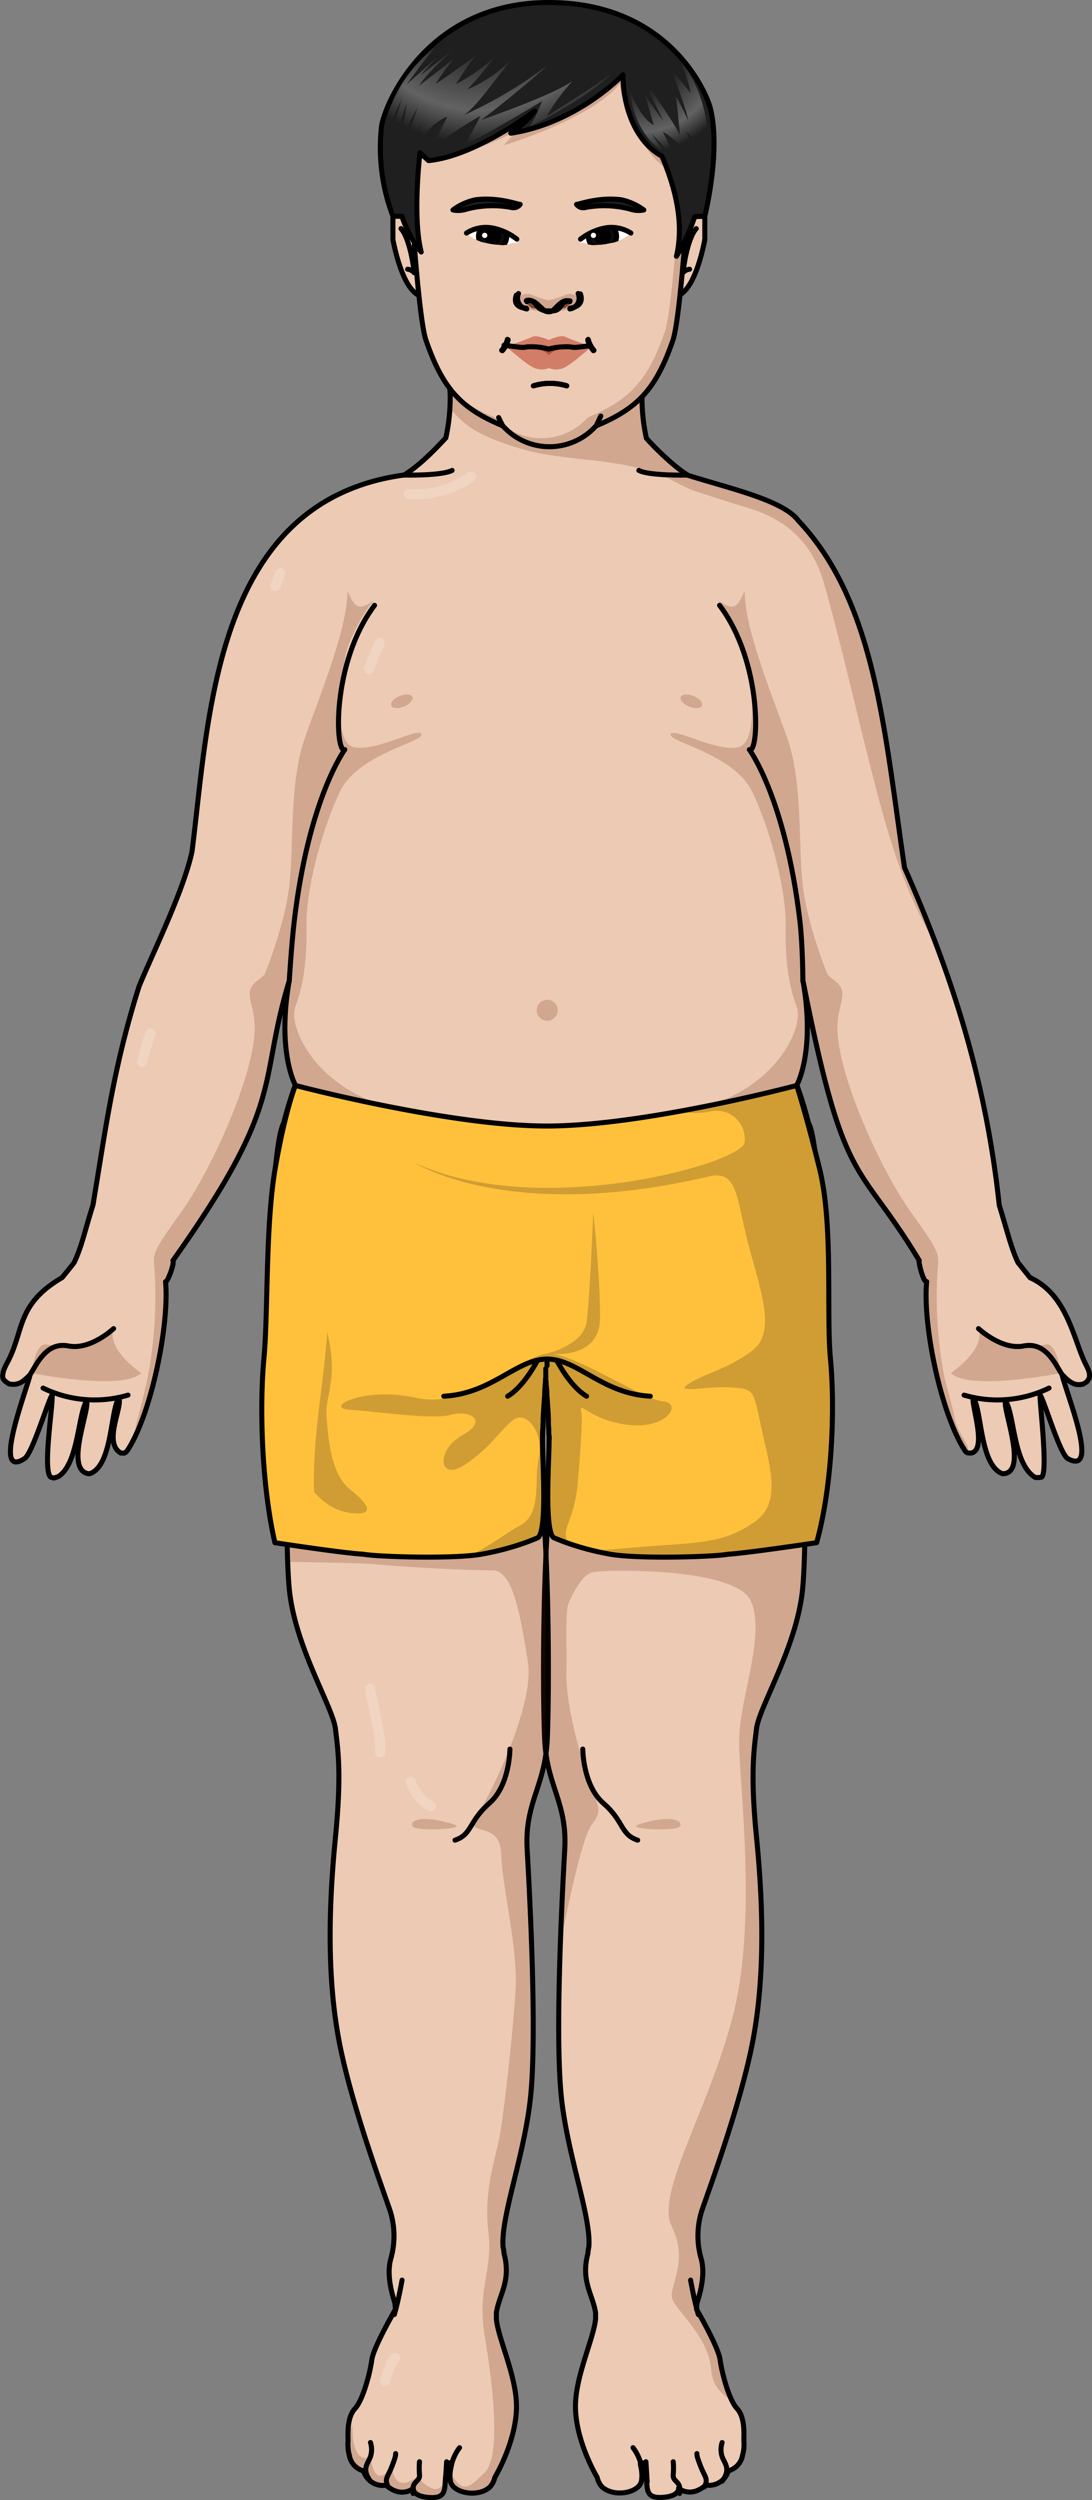 <svg id="Camada_1" data-name="Camada 1" xmlns="http://www.w3.org/2000/svg" xmlns:xlink="http://www.w3.org/1999/xlink" width="217.36" height="497.26" viewBox="0 0 217.36 497.26"><rect x="0" y="0" width="217.36" height="497.26" fill="#808080" stroke="none"/><defs><radialGradient id="Gradiente_sem_nome_20" cx="95.79" cy="-5.26" r="34.05" gradientUnits="userSpaceOnUse"><stop offset="0.4" stop-color="#fff" stop-opacity="0"/><stop offset="0.8" stop-color="#fff"/><stop offset="1" stop-color="#fff" stop-opacity="0"/></radialGradient><radialGradient id="Gradiente_sem_nome_20-2" cx="126.98" cy="9.74" r="20.83" xlink:href="#Gradiente_sem_nome_20"/><clipPath id="clip-path"><path d="M125.57,46.39a7.07,7.07,0,0,0-4.43-1c-2.9.15-5.79,2-5.72,2.65s.66.13,1.45.5,3,.21,5.22-.29A7.85,7.85,0,0,0,125.57,46.39Z" fill="none"/></clipPath><clipPath id="clip-path-2"><path d="M92.86,46.39a7.09,7.09,0,0,1,4.44-1c2.89.15,5.78,2,5.71,2.65s-.65.13-1.45.5-3,.21-5.22-.29A7.85,7.85,0,0,1,92.86,46.39Z" fill="none"/></clipPath></defs><title>asiatic_boy_fat_anatomic_front</title><path d="M107.94,286.8c0-3.35.84-13.59,1-15,.08.95.49,5.9.75,10.05.11-2.18.16-4.36.08-6.55-.15-4.34-.53-8.68-.78-13-.45-7.72-.78-15.45-.85-23.18H67.47L67.32,241l-1.75.13s-4.54,10.74-8,33.52c0,0-1.06,29.79,0,41.28s8.67,23.51,9.2,27.93,1.23,9,0,21.57-1.81,27,.68,40.3,9.61,32,10.3,34.3a16.64,16.64,0,0,1,0,9.37c-.79,3,.21,6.68.8,8.46a8.94,8.94,0,0,1,.15,1.48c-.94,1.64-4.38,7.75-4.69,10-.35,2.65-1.76,8-3.35,9.72s-1.4,4.86-1.38,6.45a8.33,8.33,0,0,0,.26,2.87,3.87,3.87,0,0,0,2.83,3.08,4,4,0,0,0,4.5,2.83c3,2.7,5.4.64,5.4.64s-.26,1.54,3.08,1.8,3.13-1.41,3.3-3.47.34-3.43,1-3.43-.34,1.2,0,3.6,5.49,3.43,7.88,1.2a4,4,0,0,0,.95-1.87v0s4.14-6.83,4.32-13.72c.16-6.2-3.62-13.73-4-17.81V460c.53-3.6,3-6.32,1.52-11.81,0,0,0-.06,0-.1a9.38,9.38,0,0,0-.19-1.2c-.48-6.1,4.36-18.43,5.51-30.16,1.24-12.64-.18-39.51-.71-48.88s3.58-12.55,4-21.92c.38-8.53.37-31.41-.79-45.33C108.33,295.79,107.94,289.09,107.94,286.8Z" fill="#edcab4"/><path d="M109.43,286.8c0-3.35-.84-13.59-1-15-.08.95-.48,5.9-.74,10.05-.11-2.18-.16-4.36-.09-6.55.15-4.34.53-8.68.78-13,.45-7.72.78-15.45.86-23.18h40.63c0,.61.09,1.23.14,1.85l1.76.13s4.53,10.74,8,33.52c0,0,1.06,29.79,0,41.28s-8.66,23.51-9.19,27.93-1.24,9,0,21.57,1.8,27-.69,40.3-9.6,32-10.29,34.3a16.55,16.55,0,0,0,0,9.37c.79,3-.21,6.68-.81,8.46a7.93,7.93,0,0,0-.14,1.48c.94,1.64,4.38,7.75,4.68,10,.35,2.65,1.77,8,3.36,9.72s1.39,4.86,1.37,6.45a7.87,7.87,0,0,1-.26,2.87,3.85,3.85,0,0,1-2.83,3.08,4,4,0,0,1-4.5,2.83c-3,2.7-5.4.64-5.4.64s.26,1.54-3.08,1.8-3.13-1.41-3.3-3.47-.34-3.43-1-3.43.35,1.2,0,3.6-5.48,3.43-7.88,1.2a4,4,0,0,1-.94-1.87v0s-4.14-6.83-4.32-13.72c-.16-6.2,3.62-13.73,4-17.81V460c-.53-3.6-3-6.32-1.52-11.81,0,0,0-.06,0-.1a7.89,7.89,0,0,1,.18-1.2c.48-6.1-4.36-18.43-5.51-30.16-1.23-12.64.18-39.51.71-48.88s-3.58-12.55-4-21.92c-.38-8.53-.37-31.41.8-45.33C109,295.79,109.43,289.09,109.43,286.8Z" fill="#edcab4"/><path d="M109,279.07c.21,3,.4,6.14.4,7.73,0,2.29-.39,9-.16,13.81-1.17,13.92-1.18,36.8-.8,45.33.42,9.37,4.53,12.55,4,21.92-.22,3.95-.6,11-.87,18.81h0s3.82-20.72,6.28-23.85.74-4.17-.39-7.82-4.81-14.46-4.72-22.3-.29-12.42.57-14.17c0,0,2.26-5.31,4.64-5.84s28.64-1.06,31.56,5.84-2.39,19.36-2.39,27.84,3.72,35.8-1.32,54.9-15.38,35-12.06,41.63-.4,11.61,0,14,7.28,7.64,7.81,14.31c.32,4,2.62,5.11,4.39,6.62a30,30,0,0,1-2.56-8.52c-.3-2.29-3.74-8.4-4.68-10a7.93,7.93,0,0,1,.14-1.48c.6-1.78,1.6-5.49.81-8.46a16.55,16.55,0,0,1,0-9.37c.69-2.3,7.8-21,10.29-34.3s1.92-27.75.69-40.3-.53-17.15,0-21.57,8.13-16.44,9.19-27.93c.7-7.61.47-23.24.24-32.93Z" fill="#601b00" opacity="0.2"/><path d="M107.73,281.85c.06-.93.12-1.9.19-2.86l-.29,0C107.65,279.93,107.68,280.89,107.73,281.85Z" fill="#601b00" opacity="0.2"/><path d="M148.07,482.53a4.15,4.15,0,0,0,.07.79C148.12,483.06,148.1,482.8,148.07,482.53Z" fill="#601b00" opacity="0.2"/><path d="M109.43,286.8c0-3.35-.84-13.59-1-15-.08.95-.48,5.9-.74,10.05-.11-2.18-.16-4.36-.09-6.55.15-4.34.53-8.68.78-13,.45-7.72.78-15.45.86-23.18h40.63c0,.61.09,1.23.14,1.85l1.76.13s4.53,10.74,8,33.52c0,0,1.06,29.79,0,41.28s-8.66,23.51-9.19,27.93-1.24,9,0,21.57,1.8,27-.69,40.3-9.6,32-10.29,34.3a16.55,16.55,0,0,0,0,9.37c.79,3-.21,6.68-.81,8.46a7.93,7.93,0,0,0-.14,1.48c.94,1.64,4.38,7.75,4.68,10,.35,2.65,1.77,8,3.36,9.72s1.39,4.86,1.37,6.45a7.87,7.87,0,0,1-.26,2.87,3.85,3.85,0,0,1-2.83,3.08,4,4,0,0,1-4.5,2.83c-3,2.7-5.4.64-5.4.64s.26,1.54-3.08,1.8-3.13-1.41-3.3-3.47-.34-3.43-1-3.43.35,1.2,0,3.6-5.48,3.43-7.88,1.2a4,4,0,0,1-.94-1.87v0s-4.14-6.83-4.32-13.72c-.16-6.2,3.62-13.73,4-17.81V460c-.53-3.6-3-6.32-1.52-11.81,0,0,0-.06,0-.1a7.89,7.89,0,0,1,.18-1.2c.48-6.1-4.36-18.43-5.51-30.16-1.23-12.64.18-39.51.71-48.88s-3.58-12.55-4-21.92c-.38-8.53-.37-31.41.8-45.33C109,295.79,109.43,289.09,109.43,286.8Z" fill="none" stroke="#000" stroke-linecap="round" stroke-linejoin="round"/><path d="M216.24,274.89c.28-.22,0,0,.56-.75.22-1-.14-1.72-.77-2.95-2.39-4.93-3.65-13.74-11-17.07-.81-1-1.64-2.07-2.4-3-1.3-2.72-2-5.75-3.73-11.41-2.53-23.45-8.59-44-18.86-67.15-4.05-27.52-5.8-52.76-21.13-69-3-4.06-13.58-6.38-21.9-9-2.57-1.5-6.41-5.21-8.35-7.4a37,37,0,0,1-.87-8.09,39.5,39.5,0,0,1,1.3-9.54H88.31A39.5,39.5,0,0,1,89.61,79a37,37,0,0,1-.87,8.09c-2,2.15-5.27,5.57-8.33,7.39-37.94,5.18-38.79,48.3-42.19,74.9-1.74,8-7.93,20.41-10.53,26.78C22.44,212.72,21,224.9,18.5,239.69c-1.74,5.51-2.12,7.91-3.73,11.41-.76,1-1.59,2-2.4,3-9.29,5.44-7.46,10.64-11,17.07a11.36,11.36,0,0,0-.71,1.6h0c-.1.88-.51,1.44.91,2.32a.94.94,0,0,0,.62.22,3.19,3.19,0,0,0,2.47-.69A10.38,10.38,0,0,0,6,273.39c-.73,3.19-7.69,21-1.14,16.72h0v0c1.52-.84,4.7-11.49,5.5-12.64.31,1.41-2,15.22-.22,16.35h.07c.62.16.27.28,1.43-.16,3.95-2.54,3.88-12.27,5.58-15,.77,1.48-4.39,13.49.28,14.43a1,1,0,0,0,.43,0h0c4.45-1.66,4-12.35,5.74-15.1.74,2-3.17,8.87.35,11l.08,0h.08c.66.05.76.17,1.54-1.08,4.57-7.52,8-24.65,7.23-33,.27.39,1.84-3.64,1.47-4.19,22.72-32,16.81-34.74,23.14-55.6-2.47,14.18,1.23,20.69,1.23,20.69a76.87,76.87,0,0,0-2.31,7.53c-3,5.45-3.16,49.2-2.46,53.28h0l33-17.52-.52-20.74.64-3.7h43.12l.64,3.7-.52,20.74,33,17.52h0c.74-4.18.5-48.14-2.46-53.28a74.13,74.13,0,0,0-2.31-7.53s3.7-6.51,1.23-20.69c8.31,42,10.82,35.2,23.14,55.6-.29-.17.77,4.39,1.47,4.19-.8,8.41,2.63,25.23,7.23,33,.33.36.42,1.24,1.54,1.08h.08l.08,0c3.17-.78-.16-9.86.35-11,1.73,2.54,1.29,13.33,5.75,15.1h0a1,1,0,0,0,.42,0c4.72-.57-.52-13.31.28-14.43,1.71,2.72,1.54,12.16,5.58,15,.22.13.3.33,1.43.16h.08c1.48-.6-.46-15.75-.23-16.35.8,1,3.87,11.63,5.5,12.64v0h0c6.59,3.6-.46-13.38-1.14-16.72.65.6,2.05,2.34,3.84,1.95a.94.94,0,0,0,.62-.22A3.54,3.54,0,0,0,216.24,274.89Z" fill="#edcab4"/><path d="M53.76,255.61a21.66,21.66,0,0,0,.64-2.3c.37-1.77,1.65-3.3,2.62-4.88,1.12-1.81,2.26-3.61,3.4-5.41,2.2-3.45,4.44-6.86,6.79-10.22,1.93-2.76,3.93-5.5,6.13-8.08a18.2,18.2,0,0,1,4.72-4.41c-15-3.66-20.8-16-19.26-20.09s2.33-9.09,2.2-16.12,3-18.9,6.6-26.54,16.67-9.93,16.28-11.51S75,149.57,70.44,148.6s-2.2-15.75-1.55-18.66,3.75-8.73,5.67-10.66c-3.63,2.78-4.12.84-5.41-1.7,0,7.39-5.17,19.87-8.4,29s-2.2,21.32-3.17,29.56-4.9,17.63-4.92,17.68a10.07,10.07,0,0,1-1.16,1c-3.7,2.76-.51,4.42-.83,10.48-.5,9.51-8.68,27.5-14.6,35.78s-5.63,8.1-5.28,11.91a86.31,86.31,0,0,1-1.26,20.28c-.7,3.37-1.55,6.81-2.46,10.14-.07.26-.19,1.43-.32,2.68C30.8,277.87,33.69,262.69,33,255c.27.39,1.84-3.64,1.47-4.19,22.72-32,16.81-34.74,23.14-55.6-2.47,14.18,1.23,20.69,1.23,20.69a76.87,76.87,0,0,0-2.31,7.53C54.77,226.52,54,242.06,53.76,255.61Z" fill="#601b00" opacity="0.2"/><path d="M190.69,284.13a14.22,14.22,0,0,1-.91-3.31c-.59-2.53-1.4-5-1.93-7.56A86.31,86.31,0,0,1,186.59,253c.35-3.81.64-3.62-5.28-11.91s-14.1-26.27-14.6-35.78c-.32-6.06,2.87-7.72-.83-10.48a10.07,10.07,0,0,1-1.16-1c0-.05-3.95-9.46-4.92-17.68s.07-20.47-3.17-29.56-8.4-21.57-8.4-29c-1.29,2.54-1.78,4.48-5.41,1.7,1.92,1.93,5,7.75,5.67,10.66s3,17.69-1.55,18.66-13.05-4.12-13.44-2.55,12.67,3.88,16.28,11.51,6.73,19.51,6.6,26.54.65,12,2.2,16.12-4.27,16.43-19.26,20.09c2.12,1.16,3.77,3.26,5.25,5,2.47,3,4.69,6.11,6.86,9.27,2.58,3.77,5,7.6,7.47,11.47,1.58,2.52,3,5,4.68,7.36-.28-13.08-1.09-27.25-2.69-30a74.13,74.13,0,0,0-2.31-7.53s3.7-6.51,1.23-20.69c8.31,42,10.82,35.2,23.14,55.6-.29-.17.77,4.39,1.47,4.19-.8,8.41,2.63,25.23,7.23,33,.26.28.38.87.95,1a1.94,1.94,0,0,0-.09-1.52C192,286.33,191.26,285.28,190.69,284.13Z" fill="#601b00" opacity="0.2"/><path d="M73.74,488.62c1,7.19,4.24,2,4.24,2,.82,6.17,5.52,1.57,5.52,1.57s-.31,1.54,2.48,2.7c1.44.61,2.08-.54,2.61-1.46-.15,2,0,3.54-3.29,3.29s-3.08-1.8-3.08-1.8-2.44,2.06-5.4-.64a4,4,0,0,1-4.5-2.83,3.87,3.87,0,0,1-2.83-3.08,7.76,7.76,0,0,1,.67-5.89c0,.11,0,.22,0,.34C70.19,490.73,73.74,488.62,73.74,488.62Z" fill="#601b00" opacity="0.2"/><path d="M107.94,286.8c0-3.35.84-13.59,1-15,.08.95.49,5.9.75,10.05.11-2.18.16-4.36.08-6.55-.15-4.34-.53-8.68-.78-13-.45-7.72-.78-15.45-.85-23.18H67.47L67.32,241l-1.75.13s-4.54,10.74-8,33.52c0,0-.8,22.53-.31,36,7,.1,15.08.25,17.16.45,7.43.69,19.47,1.24,23.65,1.24s5.57,9.52,7,18.11-7.4,26.39-10.18,30.8,4.64.46,4.87,7.43,3.41,18.93,2.85,27.47-2.34,24.69-3.27,29.33-3.06,10.53-2.13,18.43-2.32,11.14-.7,20.89,3.25,23.68,0,26.93-4.18,3.72-6,1.4c-.33-.42-.6-.58-.82-.59a6.72,6.72,0,0,0,.06,1h0a1.6,1.6,0,0,0,.11.39.37.37,0,0,0,.05.11c0,.09.09.18.14.27a.61.61,0,0,1,.07.1,2.69,2.69,0,0,0,.27.32l.06,0a2.17,2.17,0,0,0,.29.24l.13.1.28.16.15.09.43.19.19.07.29.09.26.07.25.05.28.06.15,0c.21,0,.43,0,.65.05h.73a6.93,6.93,0,0,0,.78-.1h0a4.91,4.91,0,0,0,.63-.17h0a4.73,4.73,0,0,0,.62-.25,4.11,4.11,0,0,0,1-.69,4,4,0,0,0,.95-1.87v0s4.14-6.83,4.32-13.72c.16-6.2-3.62-13.73-4-17.81V460h0a29.15,29.15,0,0,1,1.3-4.5v0c.06-.19.11-.38.17-.57s0-.1,0-.15l.12-.49a2.25,2.25,0,0,0,0-.22,3.55,3.55,0,0,0,.09-.47,2.21,2.21,0,0,0,.05-.25l.06-.47,0-.28a3.83,3.83,0,0,0,0-.47c0-.11,0-.21,0-.32v-.49c0-.11,0-.22,0-.33s0-.35,0-.53,0-.22,0-.34-.06-.4-.09-.61,0-.2,0-.3c-.06-.32-.14-.64-.22-1,0,0,0-.06,0-.1a9.38,9.38,0,0,0-.19-1.2c-.48-6.1,4.36-18.43,5.51-30.16,1.24-12.64-.18-39.51-.71-48.88s3.58-12.55,4-21.92c.38-8.53.37-31.41-.79-45.33C108.33,295.79,107.94,289.09,107.94,286.8Z" fill="#601b00" opacity="0.2"/><path d="M90.15,362.8c3.4,1-6.27,1.39-7.66.69S82.49,360.47,90.15,362.8Z" fill="#601b00" opacity="0.2"/><path d="M107.94,286.8c0-3.35.84-13.59,1-15,.08.95.49,5.9.75,10.05.11-2.18.16-4.36.08-6.55-.15-4.34-.53-8.68-.78-13-.45-7.72-.78-15.45-.85-23.18H67.47L67.32,241l-1.75.13s-4.54,10.74-8,33.52c0,0-1.06,29.79,0,41.28s8.67,23.51,9.2,27.93,1.23,9,0,21.57-1.81,27,.68,40.3,9.61,32,10.3,34.3a16.64,16.64,0,0,1,0,9.37c-.79,3,.21,6.68.8,8.46a8.94,8.94,0,0,1,.15,1.48c-.94,1.64-4.38,7.75-4.69,10-.35,2.65-1.76,8-3.35,9.72s-1.4,4.86-1.38,6.45a8.33,8.33,0,0,0,.26,2.87,3.87,3.87,0,0,0,2.83,3.08,4,4,0,0,0,4.5,2.83c3,2.7,5.4.64,5.4.64s-.26,1.54,3.08,1.8,3.13-1.41,3.3-3.47.34-3.43,1-3.43-.34,1.2,0,3.6,5.49,3.43,7.88,1.2a4,4,0,0,0,.95-1.87v0s4.14-6.83,4.32-13.72c.16-6.2-3.62-13.73-4-17.81V460c.53-3.6,3-6.32,1.52-11.81,0,0,0-.06,0-.1a9.38,9.38,0,0,0-.19-1.2c-.48-6.1,4.36-18.43,5.51-30.16,1.24-12.64-.18-39.51-.71-48.88s3.58-12.55,4-21.92c.38-8.53.37-31.41-.79-45.33C108.33,295.79,107.94,289.09,107.94,286.8Z" fill="none" stroke="#000" stroke-linecap="round" stroke-linejoin="round"/><path d="M22.61,264.25s-3.54,4.64-13.33,3.18c0,0-2.08-1-3,5.67,0,0,18,3.62,21.83,0C28.14,273.07,21.14,268.5,22.61,264.25Z" fill="#601b00" opacity="0.2"/><path d="M8.57,276.08a23.51,23.51,0,0,0,16.91,1.4" fill="none" stroke="#000" stroke-linecap="round" stroke-linejoin="round"/><path d="M77.87,140.35c.23.58,1.37.66,2.54.18s1.92-1.34,1.68-1.91-1.37-.66-2.54-.18S77.63,139.77,77.87,140.35Z" fill="#601b00" opacity="0.2"/><path d="M139.71,140.35c-.24.58-1.37.66-2.54.18s-1.92-1.34-1.69-1.91,1.38-.66,2.55-.18S140,139.77,139.71,140.35Z" fill="#601b00" opacity="0.2"/><path d="M106.83,200.94a2.09,2.09,0,1,0,2.08-2.09A2.09,2.09,0,0,0,106.83,200.94Z" fill="#601b00" opacity="0.2"/><path d="M180,172.54c-4.05-27.52-5.8-52.76-21.13-69-3-4.06-13.58-6.38-21.9-9-2.57-1.5-6.41-5.21-8.35-7.4a37,37,0,0,1-.87-8.09,39.5,39.5,0,0,1,1.3-9.54H91.53a9.32,9.32,0,0,0-1.36.8,5.38,5.38,0,0,0-1.33,1.41A50.51,50.51,0,0,1,89.61,79c0,.68,0,1.38-.07,2.08v0a18,18,0,0,0,7.22,5.66,50.39,50.39,0,0,0,14.8,4.07c2.23.32,4.48.56,6.72.78A73.85,73.85,0,0,1,129,93.56c3.54.9,6.39,3.16,9.83,4.28,3.15,1,6.3,2.06,9.49,3,8.44,2.38,13.47,7.35,15.72,15.27,3.33,11.75,6,23.69,9,35.52,2.46,9.64,4.93,19.35,9.14,28.45,1.19,2.58,2.52,5.1,3.89,7.6Q183.37,180.13,180,172.54Z" fill="#601b00" opacity="0.2"/><path d="M80.82,99.16a1.19,1.19,0,0,0,.42.11c8.11.43,12.93-3.51,13.13-3.68a1,1,0,1,0-1.28-1.54h0a18.07,18.07,0,0,1-11.75,3.22,1,1,0,0,0-1,1A1,1,0,0,0,80.82,99.16Z" fill="#fff" opacity="0.2"/><path d="M76,127a1,1,0,0,0-1.33.49c-1.08,2.31-2.11,5.12-2.16,5.24a1,1,0,0,0,1.88.69s1-2.86,2.09-5.09A1,1,0,0,0,76,127Z" fill="#fff" opacity="0.2"/><path d="M54.82,117.58a1,1,0,0,0,.92-.63l1-2.53a1,1,0,0,0-1.86-.75l-1,2.54a1,1,0,0,0,.55,1.3A1,1,0,0,0,54.82,117.58Z" fill="#fff" opacity="0.2"/><path d="M28.1,212.21a1,1,0,0,0,1.14-.83c.07-.47,1-3.49,1.63-5.49a1,1,0,0,0-.65-1.26,1,1,0,0,0-1.26.65c-.26.83-1.57,5-1.69,5.79A1,1,0,0,0,28.1,212.21Z" fill="#fff" opacity="0.2"/><path d="M75.67,349.58a1,1,0,0,0,1-.93c.2-2.67-.92-7.71-1.59-10.71-.2-.91-.41-1.85-.43-2.06a1,1,0,0,0-2,0,16.54,16.54,0,0,0,.47,2.46c.61,2.71,1.73,7.76,1.56,10.14a1,1,0,0,0,.93,1.07Z" fill="#fff" opacity="0.2"/><path d="M85.8,360.23a1,1,0,0,0,.42-1.91c-2.36-1.08-3.52-4.21-3.53-4.25a1,1,0,0,0-1.28-.6,1,1,0,0,0-.6,1.28c.06.16,1.44,4,4.58,5.39A1,1,0,0,0,85.8,360.23Z" fill="#fff" opacity="0.2"/><path d="M76.68,474.52a1,1,0,0,0,.95-.68l.14-.45a13.75,13.75,0,0,1,1.4-3.55,1,1,0,0,0,.49-1.2,1,1,0,0,0-1.27-.63c-.86.29-1.48,1.45-2.53,4.79l-.13.4a1,1,0,0,0,.63,1.27A1.25,1.25,0,0,0,76.68,474.52Z" fill="#fff" opacity="0.2"/><path d="M216.24,274.89c.28-.22,0,0,.56-.75.22-1-.14-1.72-.77-2.95-2.39-4.93-3.65-13.74-11-17.07-.81-1-1.64-2.07-2.4-3-1.3-2.72-2-5.75-3.73-11.41-2.53-23.45-8.59-44-18.86-67.15-4.05-27.52-5.8-52.76-21.13-69-3-4.06-13.58-6.38-21.9-9-2.57-1.5-6.41-5.21-8.35-7.4a37,37,0,0,1-.87-8.09,39.5,39.5,0,0,1,1.3-9.54H88.31A39.5,39.5,0,0,1,89.61,79a37,37,0,0,1-.87,8.09c-2,2.15-5.27,5.57-8.33,7.39-37.94,5.18-38.79,48.3-42.19,74.9-1.74,8-7.93,20.41-10.53,26.78C22.44,212.72,21,224.9,18.5,239.69c-1.74,5.51-2.12,7.91-3.73,11.41-.76,1-1.59,2-2.4,3-9.29,5.44-7.46,10.64-11,17.07a11.36,11.36,0,0,0-.71,1.6h0c-.1.88-.51,1.44.91,2.32a.94.94,0,0,0,.62.22,3.19,3.19,0,0,0,2.47-.69A10.38,10.38,0,0,0,6,273.39c-.73,3.19-7.69,21-1.14,16.72h0v0c1.52-.84,4.7-11.49,5.5-12.64.31,1.41-2,15.22-.22,16.35h.07c.62.16.27.28,1.43-.16,3.95-2.54,3.88-12.27,5.58-15,.77,1.48-4.39,13.49.28,14.43a1,1,0,0,0,.43,0h0c4.45-1.66,4-12.35,5.74-15.1.74,2-3.17,8.87.35,11l.08,0h.08c.66.05.76.17,1.54-1.08,4.57-7.52,8-24.65,7.23-33,.27.39,1.84-3.64,1.47-4.19,22.72-32,16.81-34.74,23.14-55.6-2.47,14.18,1.23,20.69,1.23,20.69a76.87,76.87,0,0,0-2.31,7.53c-3,5.45-3.16,49.2-2.46,53.28h0l33-17.52-.52-20.74.64-3.7h43.12l.64,3.7-.52,20.74,33,17.52h0c.74-4.18.5-48.14-2.46-53.28a74.13,74.13,0,0,0-2.31-7.53s3.7-6.51,1.23-20.69c8.31,42,10.82,35.2,23.14,55.6-.29-.17.77,4.39,1.47,4.19-.8,8.41,2.63,25.23,7.23,33,.33.36.42,1.24,1.54,1.08h.08l.08,0c3.17-.78-.16-9.86.35-11,1.73,2.54,1.29,13.33,5.75,15.1h0a1,1,0,0,0,.42,0c4.72-.57-.52-13.31.28-14.43,1.71,2.72,1.54,12.16,5.58,15,.22.13.3.33,1.43.16h.08c1.48-.6-.46-15.75-.23-16.35.8,1,3.87,11.63,5.5,12.64v0h0c6.59,3.6-.46-13.38-1.14-16.72.65.6,2.05,2.34,3.84,1.95a.94.94,0,0,0,.62-.22A3.54,3.54,0,0,0,216.24,274.89Z" fill="none" stroke="#000" stroke-linecap="round" stroke-linejoin="round"/><path d="M101.5,347.88s0,7.2-4.11,10.79S94,364.85,90.57,366" fill="none" stroke="#000" stroke-linecap="round" stroke-linejoin="round"/><path d="M91.47,486.83a8.91,8.91,0,0,0-1.64,3.58" fill="none" stroke="#000" stroke-linecap="round" stroke-linejoin="round"/><line x1="88.9" y1="489.62" x2="88.66" y2="493.63" fill="none" stroke="#000" stroke-linecap="round" stroke-linejoin="round"/><path d="M83.5,489.62a14.87,14.87,0,0,0,0,2.58c.13,1.55-1.66,1.14-1.28,3.73" fill="none" stroke="#000" stroke-linecap="round" stroke-linejoin="round"/><path d="M78.75,488c0,.39,0,.64-.77,2.64s-1.55,2.35-.71,4" fill="none" stroke="#000" stroke-linecap="round" stroke-linejoin="round"/><path d="M73.74,485.8a4.58,4.58,0,0,1,0,2.82c-.52,1.43-1.81,2.42,0,4.88" fill="none" stroke="#000" stroke-linecap="round" stroke-linejoin="round"/><path d="M78.49,460.35c.86-2.91,1.54-6.85,1.54-6.85" fill="none" stroke="#000" stroke-linecap="round" stroke-linejoin="round"/><path d="M127.32,362.8c-3.39,1,6.27,1.39,7.66.69S135,360.47,127.32,362.8Z" fill="#601b00" opacity="0.2"/><path d="M116,347.88s0,7.2,4.12,10.79,3.34,6.18,6.81,7.33" fill="none" stroke="#000" stroke-linecap="round" stroke-linejoin="round"/><path d="M126,486.83a9,9,0,0,1,1.65,3.58" fill="none" stroke="#000" stroke-linecap="round" stroke-linejoin="round"/><line x1="128.57" y1="489.62" x2="128.82" y2="493.63" fill="none" stroke="#000" stroke-linecap="round" stroke-linejoin="round"/><path d="M134,489.62a13.73,13.73,0,0,1,0,2.58c-.13,1.55,1.67,1.14,1.28,3.73" fill="none" stroke="#000" stroke-linecap="round" stroke-linejoin="round"/><path d="M138.72,488c0,.39,0,.64.78,2.64s1.54,2.35.71,4" fill="none" stroke="#000" stroke-linecap="round" stroke-linejoin="round"/><path d="M143.74,485.8a4.5,4.5,0,0,0,0,2.82c.51,1.43,1.8,2.42,0,4.88" fill="none" stroke="#000" stroke-linecap="round" stroke-linejoin="round"/><path d="M139,460.35c-.86-2.91-1.54-6.85-1.54-6.85" fill="none" stroke="#000" stroke-linecap="round" stroke-linejoin="round"/><path d="M165.3,270.28c-.86-9.1.63-26.57-2.19-37.92s-4.53-16.47-4.53-16.47-30.22,8.05-49.65,8.07-50.12-8.07-50.13-8.07-2,4.85-4,16.37-1.41,28.92-2.27,38S52,295,54.72,306.83c0,0,13,2,17.5,2.29h.11c2.52.51,17.85,1,23.49,0a54.18,54.18,0,0,0,8.72-2.29h0l.7-.26.64-.25.58-.23.52-.22c2-.86,1-15.45,1-19.06,0-.34,0-.75,0-1.21s0-.83.06-1.29,0-.91.07-1.4c0-.2,0-.4,0-.6a1.09,1.09,0,0,1,0-.18l.06-1.07s0-.07,0-.1c.08-1.18.16-2.4.25-3.55,0-.19,0-.37,0-.56.05-.75.11-1.46.16-2.1,0-.28,0-.55.06-.8s0-.36,0-.52,0-.47,0-.67,0-.4,0-.55c0,.15,0,.33,0,.55s0,.42,0,.67,0,.34,0,.52,0,.52.06.8c0,.64.11,1.35.16,2.1,0,.19,0,.37,0,.56.09,1.15.17,2.37.25,3.55,0,0,0,.07,0,.1l.06,1.07a1.09,1.09,0,0,1,0,.18c0,.2,0,.4,0,.6,0,.49.05,1,.07,1.4s0,.9.06,1.29,0,.87,0,1.21c0,3.61-1,18.2,1,19.06l.52.22.58.23.64.25.7.26h0a54.18,54.18,0,0,0,8.72,2.29c5.64,1,21,.52,23.48,0h.12c4.45-.33,17.49-2.29,17.49-2.29C165.82,295,166.16,279.38,165.3,270.28Z" fill="#ffc13b"/><path d="M113.34,306.83h0Z" fill="#929497"/><path d="M165.3,270.28c-.86-9.1.63-26.57-2.19-37.92s-4.53-16.47-4.53-16.47-6.05,1-11.3,2.29h0c-3.52.87-7.87,1.86-12.59,2.78a16.2,16.2,0,0,0,6.4.17,5.61,5.61,0,0,1,7.11,6.09c-.34,4.06-40.61,15.57-65.65,4.06,0,0,18.82,12.06,58.54,2.71,5.75-1.35,5.42,4.06,7.79,13.2s5.75,17.59,1,21.31-9.81,4.74-12.86,6.77,3.72.34,8.46.68,4.4.34,6.09,8.12,4.06,14.89-1.35,18.61-9.14,4.06-19.29,4.74c-5.61.37-9.78.9-12.73.89h0l1.57.36.43.09,1.81.36.55.09.29,0,.33,0,.31,0,.28,0,.25,0h.07l.45.05h.31l.43,0,.43,0,.35,0h.48l.34,0,.53,0,.3,0h.06l.53,0h9.33l1.54,0h.11l1.5-.06h.09l1.36-.07h0l.22,0,.41,0h0l.75-.06.19,0,.64-.06h0l.54-.07.21,0h0l.26-.05h.06a1,1,0,0,1,.25,0c3.94-.31,13.75-1.74,16.55-2.15l.53-.08.14,0,.09,0C165.82,295,166.16,279.38,165.3,270.28Z" fill="#0f131a" opacity="0.2"/><path d="M69.7,296.24c3.93,3.12,4.73,5.08.67,4.74-3-.25-5.26-1.43-7.87-4.21-.3-9.64,1.52-19.75,2.17-26.63.14-1.54.31-3.31.5-5.24.16.88.31,1.74.47,2.58C67,274.92,64.62,278,65,282S65.76,293.12,69.7,296.24Z" fill="#0f131a" opacity="0.2"/><path d="M93.6,309.4c4.28-2.15,7.48-4.73,9.93-6,4.4-2.37,2.71-8.8,3.72-13.54s-2.36-9.47-5.07-7.44-4.06,5.07-9.47,8.79-6.1-2.7-.68-5.75,1.35-5.07-2.37-4.06-14.55-.68-20-1,2.7-4.74,13.19-2.37,21-8.46,26.06-8.8,19,9.14,23,9.48,1,5.41-6.43,4.73-10.15-4.73-9.82-3,0,6.76-.67,14.55-3.72,9.47-1.72,11.93l-.69-.26-.64-.25-.58-.23-.52-.22c-2-.86-1-15.45-1-19.06,0-.34,0-.75,0-1.21s0-.83-.06-1.29,0-.91-.07-1.4c0-.2,0-.4,0-.6a1.09,1.09,0,0,0,0-.18l-.06-1.07s0-.07,0-.1c-.08-1.18-.16-2.4-.25-3.55,0-.19,0-.37,0-.56,0-.75-.11-1.46-.16-2.1,0-.28,0-.55-.06-.8s0-.36,0-.52,0-.47,0-.67c0-.36,0-.64-.07-.83a.19.19,0,0,0,0-.08c0-.14,0-.21,0-.21h0a1.66,1.66,0,0,1,0,.21v0c0,.23-.06.65-.1,1.19l0,.37c0,.26,0,.55-.07.85a.76.76,0,0,1,0,.15c0,.16,0,.34,0,.52,0,.52-.08,1.1-.13,1.69q0,.6-.09,1.23c0,.05,0,.11,0,.16s0,.37,0,.55,0,.39,0,.59,0,.7-.08,1c0,.07,0,.14,0,.2,0,.22,0,.43,0,.64,0,.42-.06.84-.08,1.25,0,.2,0,.4,0,.6,0,.49,0,1-.07,1.4s0,.9-.06,1.29,0,.87,0,1.21c0,3.61,1,18.2-1,19.06l-.4.17-.43.18c-.52.21-1.12.44-1.81.69a53.8,53.8,0,0,1-8.52,2.22C95.14,309.23,94.41,309.32,93.6,309.4Z" fill="#0f131a" opacity="0.2"/><path d="M165.3,270.28c-.86-9.1.63-26.57-2.19-37.92s-4.53-16.47-4.53-16.47-30.22,8.05-49.65,8.07-50.12-8.07-50.13-8.07-2,4.85-4,16.37-1.41,28.92-2.27,38S52,295,54.72,306.83c0,0,13,2,17.5,2.29h.11c2.52.51,17.85,1,23.49,0a54.18,54.18,0,0,0,8.72-2.29h0l.7-.26.64-.25.58-.23.52-.22c2-.86,1-15.45,1-19.06,0-.34,0-.75,0-1.21s0-.83.06-1.29,0-.91.07-1.4c0-.2,0-.4,0-.6a1.09,1.09,0,0,1,0-.18l.06-1.07s0-.07,0-.1c.08-1.18.16-2.4.25-3.55,0-.19,0-.37,0-.56.05-.75.11-1.46.16-2.1,0-.28,0-.55.06-.8s0-.36,0-.52,0-.47,0-.67,0-.4,0-.55c0,.15,0,.33,0,.55s0,.42,0,.67,0,.34,0,.52,0,.52.06.8c0,.64.11,1.35.16,2.1,0,.19,0,.37,0,.56.09,1.15.17,2.37.25,3.55,0,0,0,.07,0,.1l.06,1.07a1.09,1.09,0,0,1,0,.18c0,.2,0,.4,0,.6,0,.49.05,1,.07,1.4s0,.9.06,1.29,0,.87,0,1.21c0,3.61-1,18.2,1,19.06l.52.22.58.23.64.25.7.26h0a54.18,54.18,0,0,0,8.72,2.29c5.64,1,21,.52,23.48,0h.12c4.45-.33,17.49-2.29,17.49-2.29C165.82,295,166.16,279.38,165.3,270.28Z" fill="none" stroke="#000" stroke-linecap="round" stroke-linejoin="round"/><path d="M118.08,241.09s-.67,17.59-1.35,22-7.78,6.09-7.78,6.09,10.49,1.69,10.49-7.11S118.08,241.09,118.08,241.09Z" fill="#0f131a" opacity="0.2"/><path d="M74.55,120.4c-8.68,11.53-7.83,29.76-5.92,28.69,0,0-7.18,9.67-10.06,34.11-.57,4.82-1,12-1,12" fill="none" stroke="#000" stroke-linecap="round" stroke-linejoin="round"/><path d="M143.23,120.4c8.69,11.53,7.84,29.76,5.93,28.69,0,0,7.17,9.67,10.06,34.11.57,4.82.59,12,.59,12" fill="none" stroke="#000" stroke-linecap="round" stroke-linejoin="round"/><path d="M22.61,264.25s-4.59,4.33-9,3.45S7.28,271.41,6,273.39" fill="none" stroke="#000" stroke-linecap="round" stroke-linejoin="round"/><path d="M194.77,264.25s3.54,4.64,13.33,3.18c0,0,2.08-1,3,5.67,0,0-17.95,3.62-21.83,0C189.24,273.07,196.24,268.5,194.77,264.25Z" fill="#601b00" opacity="0.2"/><path d="M208.81,276.08a23.51,23.51,0,0,1-16.91,1.4" fill="none" stroke="#000" stroke-linecap="round" stroke-linejoin="round"/><path d="M194.77,264.25s4.59,4.33,9,3.45,6.34,3.71,7.62,5.69" fill="none" stroke="#000" stroke-linecap="round" stroke-linejoin="round"/><path d="M107.05,270.52c-.11,0-2.55,5.12-6,7.18" fill="none" stroke="#000" stroke-linecap="round" stroke-linejoin="round"/><path d="M129.44,277.7c-9.62-.52-14.43-7.39-20.55-7.39h0c-6.12,0-10.93,6.87-20.55,7.39" fill="none" stroke="#000" stroke-linecap="round" stroke-linejoin="round"/><path d="M110.75,270.52c.11,0,2.55,5.12,6,7.18" fill="none" stroke="#000" stroke-linecap="round" stroke-linejoin="round"/><line x1="108.89" y1="271.63" x2="108.89" y2="270.31" fill="none" stroke="#000" stroke-linecap="round" stroke-linejoin="round"/><path d="M85.3,58.44s-1.43,1.76-3.69-1.3-3.4-9.49-3.4-9.49V43h4.15" fill="#edcab4"/><path d="M133.2,58.44s1.42,1.76,3.69-1.3,3.4-9.49,3.4-9.49V43h-4.16" fill="#edcab4"/><path d="M85.3,58.44s-1.43,1.76-3.69-1.3-3.4-9.49-3.4-9.49V43h4.15" fill="none" stroke="#000" stroke-linecap="round" stroke-linejoin="round"/><path d="M133.2,58.44s1.42,1.76,3.69-1.3,3.4-9.49,3.4-9.49V43h-4.16" fill="none" stroke="#000" stroke-linecap="round" stroke-linejoin="round"/><path d="M109.21,8.37S79.19,10,80.89,34.65c0,0,1.06,6.48,2.43,13.9l-.85.15s1.15,15.65,2.33,19c3.35,9.63,6.92,13.52,15.29,17a12.44,12.44,0,0,0,18.55,0c8.37-3.48,11.94-7.36,15.29-17,1.18-3.4,2.33-19,2.33-19l-1.15-.21c1.36-7.39,2.42-13.84,2.42-13.84C139.23,10,109.21,8.37,109.21,8.37Z" fill="#edcab4"/><path d="M131.1,17c3.23,3.78,5.31,8.93,4.82,15.95L134.66,47s-1.15,15.65-2.34,19c-3.34,9.63-6.91,13.52-15.28,17a12.43,12.43,0,0,1-18.56,0,27.18,27.18,0,0,1-8.3-5c2.41,2.85,5.49,4.81,9.91,6.65a12.44,12.44,0,0,0,18.55,0c8.37-3.48,11.94-7.36,15.29-17,1.18-3.4,2.33-19,2.33-19l-1.15-.21c1.36-7.39,2.42-13.84,2.42-13.84C138.09,26.53,135.21,20.92,131.1,17Z" fill="#601b00" opacity="0.2"/><path d="M109.21,8.37S79.19,10,80.89,34.65c0,0,1.06,6.48,2.43,13.9l-.85.15s1.15,15.65,2.33,19c3.35,9.63,6.92,13.52,15.29,17a12.44,12.44,0,0,0,18.55,0c8.37-3.48,11.94-7.36,15.29-17,1.18-3.4,2.33-19,2.33-19l-1.15-.21c1.36-7.39,2.42-13.84,2.42-13.84C139.23,10,109.21,8.37,109.21,8.37Z" fill="none" stroke="#000" stroke-linecap="round" stroke-linejoin="round"/><path d="M85.3,31.94s10.39-1.62,17.82-6.21l-2.84,3.18s17.67-5.33,23.11-12.3c.17,4.25,5,14.71,9.35,16.89s4-4.62,4-4.62L132,17.67s-10.83-7-10.85-6.63-19.56,2-20.15,2.54S83.4,22,83.16,22.48" fill="#601b00" opacity="0.2"/><path d="M124,14.88s-9,9.58-22.34,11.62c3.85-2.72,4.75-4.42,4.75-4.42s-11.76,9-21.11,9.86l-1.71-1.53s-1.53,12.74.25,19.71A22.75,22.75,0,0,1,80,43H78.21a38.13,38.13,0,0,1-2.27-17.84C76.48,21,84.87.5,109.21.5s31.51,18.43,32.15,20.9C143.57,30,140.29,43,140.29,43l-2,.08a40.77,40.77,0,0,1-3.65,7.9c1.44-5.94.17-12.78-2.89-19.92C126.59,28.27,124,21.43,124,14.88Z" fill="#1f1f20"/><path d="M124,14.88s-9,9.58-22.34,11.62c3.85-2.72,4.75-4.42,4.75-4.42s-11.76,9-21.11,9.86l-1.71-1.53s-1.53,12.74.25,19.71A22.75,22.75,0,0,1,80,43H78.21a38.13,38.13,0,0,1-2.27-17.84C76.48,21,84.87.5,109.21.5s31.51,18.43,32.15,20.9C143.57,30,140.29,43,140.29,43l-2,.08a40.77,40.77,0,0,1-3.65,7.9c1.44-5.94.17-12.78-2.89-19.92C126.59,28.27,124,21.43,124,14.88Z" fill="none" stroke="#000" stroke-linecap="round" stroke-linejoin="round"/><path d="M76.15,26.71S77.56,16,86.47,9.59C83.82,12.77,81,16.74,81,16.74l6.35-5.65a43.12,43.12,0,0,0-3.53,3.8c2.56-2,6.44-5,6.44-5S85.15,14.27,83.47,17l6.88-5.29a32.7,32.7,0,0,0-3.62,5c4.42-3,7.94-5.65,7.94-5.65a60,60,0,0,0-3.88,5.65,36.62,36.62,0,0,0,7.41-5.12A53.46,53.46,0,0,1,93,17.8a28.48,28.48,0,0,0,8.82-5.92c-2.56,2.83-6.44,8.83-9.44,11a87.82,87.82,0,0,0,16.5-9.79c-5.74,5.21-13.06,10.76-13.06,10.76s13.94-4.76,18.18-7.76a41.34,41.34,0,0,0-5.21,7.06S120,16.12,121.5,14.71c-2.21,3.09-14.21,9.79-16,10.41a27.55,27.55,0,0,0,2.38-5S97,26.71,92.65,28.74c.88-1.86,3.17-5.74,2.91-5.65S87,28.12,85.68,30c1-2.12,3.35-6.79,3.35-6.79S83.91,24.85,82.32,32c-.7.71.53-7.15,3.09-9.7-4.06,6.08-4.5,7.41-4.94,9,.09-3,2.65-9.89,2.65-9.89s-3,5.12-3.27,6.8c.62-4.24,1.06-7.5,1.06-7.5S78.44,27.06,78,30.5c-.18-4.32,1.94-10.76,1.94-10.76s-3.26,6.7-3.35,8.91C76.59,26.62,76.15,26.71,76.15,26.71Z" opacity="0.3" fill="url(#Gradiente_sem_nome_20)"/><path d="M125.38,18s.46,8.47,6.86,12.29c-.78-1.23-2.59-3.69-2.59-3.69s3.62,3.49,4.66,5.69a27.52,27.52,0,0,0-2.39-6.08s4.91,2.52,5.69,7.25c1.29-2.4-1-7.25-1-7.25s3.36,2.65,3.1,6.21a42.5,42.5,0,0,0,.07-7.11,10.1,10.1,0,0,1,1,5.36c.91-5.36-1.42-14.22-5.17-18.1,1.74,4.26,1.81,5.88,1.81,5.88l-3.88-4.79s3.3,8.54,3.43,10.29c-1.17-2.59-2.4-4.79-2.4-4.79s.78,7.38.78,7.76c-1-2.39-7.83-12-7.83-12s4,8,4.47,9.06c-1-1.23-3.56-5.05-3.56-5.05l1.68,5.89S127.78,24.13,125.38,18Z" opacity="0.3" fill="url(#Gradiente_sem_nome_20-2)"/><path d="M103.53,40.65c0,.17-4.38-1.57-9-.89a11.84,11.84,0,0,0-4.37,2,5.27,5.27,0,0,0,2.7-.17,20.41,20.41,0,0,1,8.84-.35A1.66,1.66,0,0,0,103.53,40.65Z" fill="#1f1f20" stroke="#000" stroke-linecap="round" stroke-linejoin="round" stroke-width="1.01"/><path d="M114.77,40.65c0,.17,4.37-1.57,9-.89a11.75,11.75,0,0,1,4.37,2,5.22,5.22,0,0,1-2.69-.17,20.42,20.42,0,0,0-8.84-.35A1.65,1.65,0,0,1,114.77,40.65Z" fill="#1f1f20" stroke="#000" stroke-linecap="round" stroke-linejoin="round" stroke-width="1.01"/><path d="M112.61,58.63a18.6,18.6,0,0,1-3.39,1.09,18.6,18.6,0,0,1-3.39-1.09c-1.63-.73-3.92.91-2,2.2S109.22,62,109.22,62s3.38.16,5.34-1.13S114.24,57.9,112.61,58.63Z" fill="#601b00" opacity="0.2"/><path d="M107.55,61.3s-1.25-2-2.37-1.64.4,1.45.72,1.64A4.47,4.47,0,0,0,107.55,61.3Z" fill="#83482c"/><path d="M110.8,61.3s1.25-2,2.37-1.64-.4,1.45-.73,1.64A4.43,4.43,0,0,1,110.8,61.3Z" fill="#83482c"/><path d="M125.57,46.39a8.43,8.43,0,0,0-4.64-1c-2.9.15-5.58,1.94-5.51,2.58s.66.13,1.45.5,3,.21,5.22-.29A7.85,7.85,0,0,0,125.57,46.39Z" fill="#fff"/><g clip-path="url(#clip-path)"><path d="M117.12,47a2.8,2.8,0,1,0,2.79-2.79A2.79,2.79,0,0,0,117.12,47Z" fill="#0f0b0c" stroke="#000" stroke-linecap="round" stroke-linejoin="round" stroke-width="1.01"/><path d="M118.71,47a1.2,1.2,0,1,0,1.2-1.2A1.2,1.2,0,0,0,118.71,47Z" fill="#040001" stroke="#000" stroke-linecap="round" stroke-linejoin="round" stroke-width="1.01"/></g><path d="M116.39,68.43a38.19,38.19,0,0,1-4-1.49c-1-.34-3.15.69-3.15.69s-2.13-1-3.16-.69a37.38,37.38,0,0,1-4,1.49c-.69.06-1.61.23-1.61.23s4.3,3.91,5.91,4.54a3.78,3.78,0,0,0,2.88,0,3.75,3.75,0,0,0,2.87,0c1.61-.63,5.91-4.54,5.91-4.54S117.08,68.49,116.39,68.43Z" fill="#d27d67"/><path d="M115.56,47.56a11.56,11.56,0,0,1,4.82-2.21,7.25,7.25,0,0,1,5.19,1" fill="none" stroke="#000" stroke-linecap="round" stroke-linejoin="round" stroke-width="1.01"/><path d="M92.86,46.39a8.43,8.43,0,0,1,4.64-1c2.9.15,5.58,1.94,5.51,2.58s-.65.13-1.45.5-3,.21-5.22-.29A7.85,7.85,0,0,1,92.86,46.39Z" fill="#fff"/><g clip-path="url(#clip-path-2)"><path d="M100.85,47a2.8,2.8,0,1,1-2.8-2.79A2.8,2.8,0,0,1,100.85,47Z" fill="#0f0b0c" stroke="#000" stroke-linecap="round" stroke-linejoin="round" stroke-width="1.01"/><path d="M96.85,47a1.2,1.2,0,1,0,1.2-1.2A1.2,1.2,0,0,0,96.85,47Z" fill="#040001" stroke="#000" stroke-linecap="round" stroke-linejoin="round" stroke-width="1.01"/></g><path d="M97,46.82a.52.52,0,1,1-.51-.52A.51.51,0,0,1,97,46.82Z" fill="#fff"/><path d="M118.64,46.82a.51.51,0,0,1-.52.51.52.52,0,1,1,.52-.51Z" fill="#fff"/><path d="M102.87,47.56a11.56,11.56,0,0,0-4.82-2.21,7.25,7.25,0,0,0-5.19,1" fill="none" stroke="#000" stroke-linecap="round" stroke-linejoin="round" stroke-width="1.01"/><path d="M100.43,68.66l.07,0a12.56,12.56,0,0,0,3.54.74c1.06-.12,3.86-.35,5.21,1.26V69.43a12.13,12.13,0,0,0-3-.45c-1.76-.07-1.49.17-2.49.1S100.43,68.66,100.43,68.66Z" fill="#b44d3c"/><path d="M118.08,68.66l-.07,0a12.64,12.64,0,0,1-3.55.74c-1-.12-3.85-.35-5.21,1.26V69.43a12.26,12.26,0,0,1,3-.45c1.77-.07,1.49.17,2.49.1S118.08,68.66,118.08,68.66Z" fill="#b44d3c"/><path d="M117.55,68.74s-1.85.27-2.86.34-.72-.17-2.49-.1a12.26,12.26,0,0,0-3,.45,12.13,12.13,0,0,0-3-.45c-1.76-.07-1.49.17-2.49.1s-3.38-.42-3.38-.42" fill="none" stroke="#000" stroke-linecap="round" stroke-linejoin="round" stroke-width="1.01"/><path d="M104.77,61.29s-2.92.06-2-2.58" fill="none" stroke="#000" stroke-linecap="round" stroke-linejoin="round" stroke-width="1.01"/><path d="M113.46,61.29s3-.21,2.06-2.84" fill="none" stroke="#000" stroke-linecap="round" stroke-linejoin="round" stroke-width="1.01"/><path d="M113.46,59.84a2,2,0,0,0-1.79,1c-.75,1-1.14,1-2.53,1a2.68,2.68,0,0,1-2.51-1.36c-1-1.16-1.86-.68-1.86-.68" fill="none" stroke="#000" stroke-linecap="round" stroke-linejoin="round" stroke-width="1.01"/><path d="M106.16,76.75a11.55,11.55,0,0,1,6.65,0" fill="none" stroke="#000" stroke-linecap="round" stroke-linejoin="round" stroke-width="1.01"/><path d="M117.08,67.5a5.6,5.6,0,0,0,1.14,2.18" fill="none" stroke="#000" stroke-linecap="round" stroke-linejoin="round" stroke-width="1.01"/><path d="M101,67.5a5.6,5.6,0,0,1-1.14,2.18" fill="none" stroke="#000" stroke-linecap="round" stroke-linejoin="round" stroke-width="1.01"/><path d="M106.23,76.72a11.45,11.45,0,0,1,6.56,0" fill="none" stroke="#000" stroke-linecap="round" stroke-linejoin="round"/><path d="M117,67.59a5.4,5.4,0,0,0,1.12,2.15" fill="none" stroke="#000" stroke-linecap="round" stroke-linejoin="round"/><path d="M101.14,67.59A5.51,5.51,0,0,1,100,69.74" fill="none" stroke="#000" stroke-linecap="round" stroke-linejoin="round"/><path d="M138.59,45.47s-1.74,1.5-2.65,8.78a2,2,0,0,1,1.32-.7" fill="none" stroke="#000" stroke-linecap="round" stroke-linejoin="round"/><path d="M79.81,45.47s1.74,1.5,2.65,8.78a2,2,0,0,0-1.32-.7" fill="none" stroke="#000" stroke-linecap="round" stroke-linejoin="round"/><path d="M104.86,61.46a2.19,2.19,0,0,1-1.64-3.08" fill="none" stroke="#000" stroke-linecap="round" stroke-linejoin="round"/><path d="M113.43,61.46a2.19,2.19,0,0,0,1.64-3.08" fill="none" stroke="#000" stroke-linecap="round" stroke-linejoin="round"/><path d="M113.43,60s-.71-.71-2.08.5-1.22,1.5-2.18,1.52h0c-.69,0-.84-.3-2.21-1.52s-2.08-.5-2.08-.5" fill="none" stroke="#000" stroke-linecap="round" stroke-linejoin="round"/><path d="M106.23,76.72a11.45,11.45,0,0,1,6.56,0" fill="none" stroke="#000" stroke-linecap="round" stroke-linejoin="round"/><line x1="118.64" y1="84.75" x2="119.59" y2="82.75" fill="none" stroke="#000" stroke-linecap="round" stroke-linejoin="round"/><line x1="100.09" y1="84.75" x2="99.25" y2="83.05" fill="none" stroke="#000" stroke-linecap="round" stroke-linejoin="round"/><path d="M117,67.59a5.4,5.4,0,0,0,1.12,2.15" fill="none" stroke="#000" stroke-linecap="round" stroke-linejoin="round"/><path d="M101.14,67.59A5.51,5.51,0,0,1,100,69.74" fill="none" stroke="#000" stroke-linecap="round" stroke-linejoin="round"/><path d="M80.41,94.49s7.52.17,9.58-.93" fill="none" stroke="#000" stroke-linecap="round" stroke-linejoin="round"/><path d="M136.74,94.49s-7.52.17-9.58-.93" fill="none" stroke="#000" stroke-linecap="round" stroke-linejoin="round"/></svg>